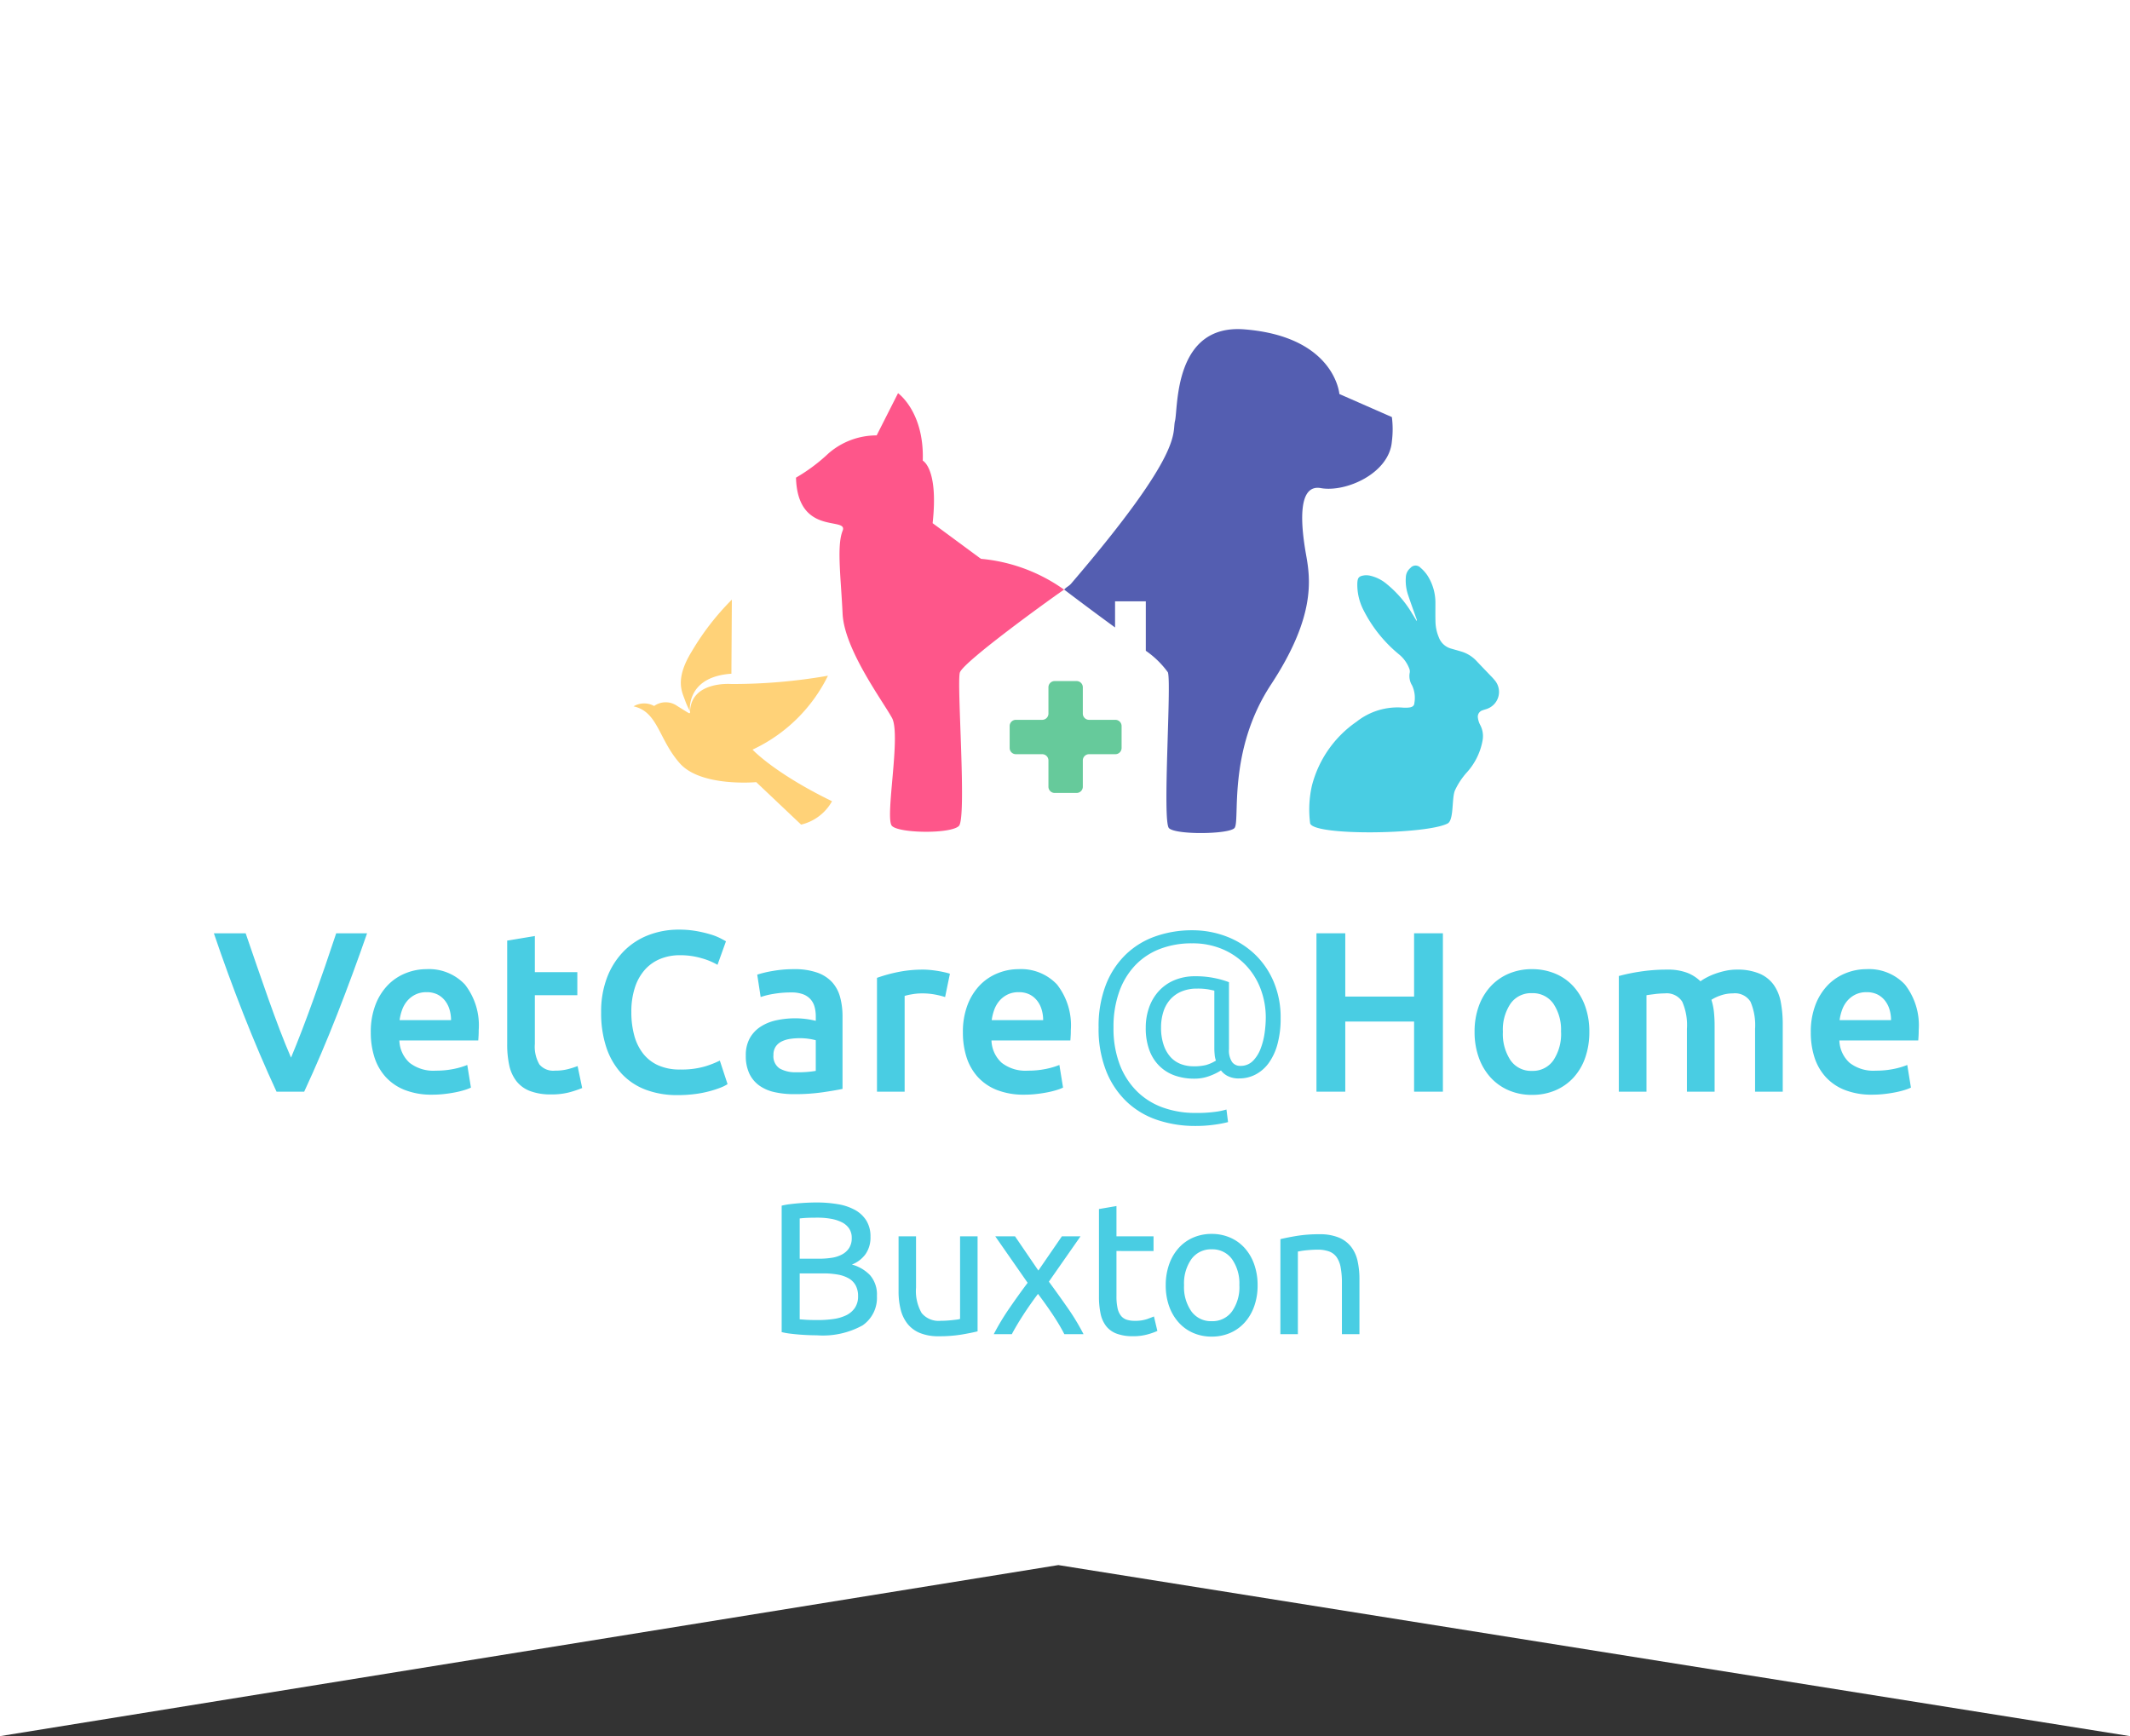 <?xml version="1.0" encoding="UTF-8"?> <svg xmlns="http://www.w3.org/2000/svg" width="249" height="203" viewBox="0 0 249 203"><rect x="0" y="0" width="249" height="203" fill="#333333" stroke="none"/><g id="Group_292" data-name="Group 292" transform="translate(-836 -10)"><path id="Path_44" data-name="Path 44" d="M0-10H249V193L123.719,173,0,193Z" transform="translate(836 20)" fill="#fff"></path><g id="Group_255" data-name="Group 255" transform="translate(0.486)"><g id="Group_28" data-name="Group 28" transform="translate(860.514 48.479)"><g id="Group_9" data-name="Group 9" transform="translate(93.031 41.155)"><path id="Path_25" data-name="Path 25" d="M0,1.454A.728.728,0,0,1,.726.727H3.8A.73.73,0,0,0,4.533,0V-3.078a.729.729,0,0,1,.728-.728H7.825a.73.73,0,0,1,.728.728V0a.73.73,0,0,0,.726.728h3.08a.728.728,0,0,1,.726.727V4.019a.729.729,0,0,1-.726.727H9.279a.728.728,0,0,0-.726.727V8.55a.729.729,0,0,1-.728.727H5.261a.728.728,0,0,1-.728-.727V5.473A.729.729,0,0,0,3.8,4.746H.726A.728.728,0,0,1,0,4.019Z" transform="translate(0 3.806)" fill="#66ca9b"></path></g><g id="Group_10" data-name="Group 10" transform="translate(99.401)"><path id="Path_26" data-name="Path 26" d="M.23,8.221C13.554-7.344,11.981-9.292,12.357-10.788s-.187-11.378,8.136-10.7c10.565.857,11.079,7.558,11.079,7.558l6.137,2.695a11.129,11.129,0,0,1,0,2.843c-.3,3.749-5.39,5.988-8.308,5.464s-2.233,4.939-1.71,7.858,1.048,7.258-4.117,15.117S20.023,36.105,19.3,36.832s-6.845.8-7.648,0,.323-17.054-.129-18.225a10.64,10.64,0,0,0-2.579-2.515V10.31H5.349v3.056C2.34,11.178-.6,8.938-.6,8.938c.271-.318.549-.386.832-.717" transform="translate(0.602 21.522)" fill="#545eb1"></path></g><g id="Group_11" data-name="Group 11" transform="translate(68.053 7.493)"><path id="Path_27" data-name="Path 27" d="M0,2.73A20.489,20.489,0,0,0,3.785-.092,8.545,8.545,0,0,1,9.429-2.209l2.5-4.938S15.01-4.968,14.819.743c0,0,1.859.9,1.153,7.311l5.647,4.168A19.777,19.777,0,0,1,31,15.589c.115.075.228.152.343.232l-.3.206c-1.821,1.262-11.329,8.148-11.877,9.461-.416,1,.822,17.026-.123,17.97s-6.953.869-7.822,0,1.09-10.647,0-12.635-5.58-8.017-5.774-12.188c-.184-3.975-.658-7.6-.088-9.432.026-.087.055-.173.088-.253C6.158,7.219.192,9.656,0,2.73" transform="translate(0 7.147)" fill="#fe568a"></path></g><g id="Group_12" data-name="Group 12" transform="translate(128.043 27.65)"><path id="Path_28" data-name="Path 28" d="M5.752,4.629c-.173.065-.355.105-.527.174a.779.779,0,0,0-.561.858,2.524,2.524,0,0,0,.267.853,2.768,2.768,0,0,1,.292,1.759,7.56,7.56,0,0,1-1.895,3.846A8.517,8.517,0,0,0,2,14.138c-.419.887-.105,3.492-.871,3.9-2.42,1.281-15.561,1.479-16.072,0a12.605,12.605,0,0,1,.21-4.436A13,13,0,0,1-9.512,6.135a7.72,7.72,0,0,1,5.39-1.643,3.764,3.764,0,0,0,.759-.014c.359-.037.591-.206.6-.509A3.425,3.425,0,0,0-3.026,1.9,2.082,2.082,0,0,1-3.3.392a.857.857,0,0,0-.047-.437A3.968,3.968,0,0,0-4.491-1.68,16.021,16.021,0,0,1-8.666-6.831a6.5,6.5,0,0,1-.763-3.21c.028-.647.167-.836.807-.93a2.025,2.025,0,0,1,.651.029,4.619,4.619,0,0,1,2.012,1.01A13,13,0,0,1-3.012-6.491c.182.286.354.579.531.868a.4.4,0,0,0-.029-.252c-.33-.937-.672-1.868-.987-2.811a5.242,5.242,0,0,1-.258-2.094,1.454,1.454,0,0,1,.531-1.053.782.782,0,0,1,1.179-.033,4.31,4.31,0,0,1,.833.938A5.91,5.91,0,0,1-.3-7.663c0,.724-.012,1.45.01,2.174A5.009,5.009,0,0,0,.1-3.721a2.132,2.132,0,0,0,1.392,1.3c.388.117.779.217,1.165.337a3.994,3.994,0,0,1,1.8,1.072C5.01-.421,5.575.158,6.132.745a7.618,7.618,0,0,1,.574.638,2.1,2.1,0,0,1-.954,3.245" transform="translate(15.059 12.118)" fill="#49cde3"></path></g><g id="Group_13" data-name="Group 13" transform="translate(54.59 31.634)"><path id="Path_29" data-name="Path 29" d="M.292,3.612c-.086-.22-.337-.645-.575-1.323C-.61,1.361-1.5-.124.505-3.388A30.415,30.415,0,0,1,5.2-9.456L5.147-.794C.3-.459.238,2.838.292,3.612" transform="translate(0.765 9.456)" fill="#ffd278"></path></g><g id="Group_14" data-name="Group 14" transform="translate(49.061 40.532)"><path id="Path_30" data-name="Path 30" d="M.666.978a2.317,2.317,0,0,1,2.7,0c1.549.963,1.393.894,1.488.793.015-.015.015-.047.007-.086C4.938-1.985,9.69-1.591,9.69-1.591A64.948,64.948,0,0,0,20.984-2.56a18.554,18.554,0,0,1-8.817,8.64s2.528,2.74,9.292,6.034a5.6,5.6,0,0,1-3.614,2.734L12.6,9.882s-6.463.6-8.943-2.211-2.541-6.03-5.4-6.651A2.427,2.427,0,0,1,.666.978" transform="translate(1.744 2.56)" fill="#ffd278"></path></g><g id="Group_15" data-name="Group 15" transform="translate(0 70.646)"><path id="Path_31" data-name="Path 31" d="M2.025,5.119Q.019.789-1.839-3.941T-5.3-13.4h3.716q.643,1.87,1.313,3.821T1.068-5.744Q1.735-3.862,2.407-2.1T3.72,1.136q.616-1.468,1.287-3.22T6.359-5.732q.682-1.9,1.353-3.849T9-13.4h3.61Q10.971-8.671,9.12-3.941T5.258,5.119Z" transform="translate(5.302 13.402)" fill="#49cde3"></path></g><g id="Group_16" data-name="Group 16" transform="translate(18.346 74.842)"><path id="Path_32" data-name="Path 32" d="M0,2.046A8.787,8.787,0,0,1,.547-1.188,6.823,6.823,0,0,1,2-3.5,6.013,6.013,0,0,1,4.089-4.889a6.441,6.441,0,0,1,2.4-.468A5.757,5.757,0,0,1,11-3.566,7.749,7.749,0,0,1,12.615,1.78c0,.178,0,.379-.014.6s-.022.423-.039.6H3.34A3.688,3.688,0,0,0,4.53,5.587a4.515,4.515,0,0,0,3.06.923A10.072,10.072,0,0,0,9.742,6.3a8.837,8.837,0,0,0,1.537-.455l.428,2.646a5.323,5.323,0,0,1-.735.281,10.408,10.408,0,0,1-1.07.267c-.4.08-.833.148-1.3.2a12.248,12.248,0,0,1-1.417.08,8.575,8.575,0,0,1-3.206-.547A5.968,5.968,0,0,1,1.737,7.245a6.268,6.268,0,0,1-1.31-2.3A9.391,9.391,0,0,1,0,2.046M9.381.6a4.265,4.265,0,0,0-.187-1.27,3.073,3.073,0,0,0-.549-1.042,2.587,2.587,0,0,0-.882-.7,2.818,2.818,0,0,0-1.242-.254,2.9,2.9,0,0,0-1.31.281,2.98,2.98,0,0,0-.948.735A3.39,3.39,0,0,0,3.661-.6,5.606,5.606,0,0,0,3.368.6Z" transform="translate(0 5.357)" fill="#49cde3"></path></g><g id="Group_17" data-name="Group 17" transform="translate(34.291 70.966)"><path id="Path_33" data-name="Path 33" d="M0,.148,3.234-.387V3.836H8.2v2.7H3.234v5.692a4.134,4.134,0,0,0,.535,2.406,2.116,2.116,0,0,0,1.817.721,5.933,5.933,0,0,0,1.563-.187,10.162,10.162,0,0,0,1.082-.348l.535,2.566a12.289,12.289,0,0,1-1.469.495,8.04,8.04,0,0,1-2.139.253,6.751,6.751,0,0,1-2.5-.4A3.681,3.681,0,0,1,1.07,16.571,4.6,4.6,0,0,1,.24,14.728,11.464,11.464,0,0,1,0,12.255Z" transform="translate(0 0.387)" fill="#49cde3"></path></g><g id="Group_18" data-name="Group 18" transform="translate(45.274 70.218)"><path id="Path_34" data-name="Path 34" d="M2.467,5.348a10.318,10.318,0,0,1-3.742-.641A7.411,7.411,0,0,1-4.081,2.824,8.447,8.447,0,0,1-5.845-.21a12.684,12.684,0,0,1-.614-4.117,11.124,11.124,0,0,1,.708-4.116,8.909,8.909,0,0,1,1.938-3.033A8.124,8.124,0,0,1-.927-13.359,9.739,9.739,0,0,1,2.627-14a11.429,11.429,0,0,1,2.084.174,14.812,14.812,0,0,1,1.631.388,6.753,6.753,0,0,1,1.15.453q.454.24.641.348L7.144-9.885a7.867,7.867,0,0,0-1.83-.763,8.854,8.854,0,0,0-2.58-.361,6.017,6.017,0,0,0-2.244.415,4.878,4.878,0,0,0-1.8,1.242A5.8,5.8,0,0,0-2.5-7.266a9.05,9.05,0,0,0-.428,2.913,10.282,10.282,0,0,0,.334,2.7A5.963,5.963,0,0,0-1.568.471,4.665,4.665,0,0,0,.2,1.86a6.068,6.068,0,0,0,2.566.495,9.746,9.746,0,0,0,2.913-.361,11.582,11.582,0,0,0,1.737-.681L8.32,4.066a4.608,4.608,0,0,1-.868.427,12.392,12.392,0,0,1-1.3.415,12.8,12.8,0,0,1-1.685.321,15.732,15.732,0,0,1-2,.12" transform="translate(6.459 14.002)" fill="#49cde3"></path></g><g id="Group_19" data-name="Group 19" transform="translate(62.185 74.842)"><path id="Path_35" data-name="Path 35" d="M1.559,0a7.922,7.922,0,0,1,2.7.4A4.3,4.3,0,0,1,6.009,1.523a4.217,4.217,0,0,1,.936,1.751,8.585,8.585,0,0,1,.281,2.258V14q-.748.16-2.258.387a23,23,0,0,1-3.408.228,10.311,10.311,0,0,1-2.3-.24A4.843,4.843,0,0,1-2.517,13.6a3.654,3.654,0,0,1-1.15-1.39A4.821,4.821,0,0,1-4.081,10.1a4.074,4.074,0,0,1,.468-2.032A3.839,3.839,0,0,1-2.344,6.722,5.492,5.492,0,0,1-.485,5.973a10.5,10.5,0,0,1,2.2-.227,10.005,10.005,0,0,1,1.122.066A10.483,10.483,0,0,1,4.1,6.041V5.506a4.216,4.216,0,0,0-.133-1.07,2.23,2.23,0,0,0-.468-.9,2.213,2.213,0,0,0-.882-.6,3.828,3.828,0,0,0-1.376-.214A12.106,12.106,0,0,0-.82,2.887a9.03,9.03,0,0,0-1.524.373l-.4-2.619A12.79,12.79,0,0,1-.954.214,14.054,14.054,0,0,1,1.559,0m.267,12.054a12.08,12.08,0,0,0,2.272-.16V8.311a6.573,6.573,0,0,0-.775-.16A7.333,7.333,0,0,0,2.2,8.071a7.591,7.591,0,0,0-1.082.08,3.4,3.4,0,0,0-.989.294,1.819,1.819,0,0,0-.708.6,1.681,1.681,0,0,0-.268.976,1.712,1.712,0,0,0,.723,1.591,3.715,3.715,0,0,0,1.95.441" transform="translate(4.081)" fill="#49cde3"></path></g><g id="Group_20" data-name="Group 20" transform="translate(77.521 74.895)"><path id="Path_36" data-name="Path 36" d="M2.2.887A10.451,10.451,0,0,0,1.092.606,8.142,8.142,0,0,0-.552.46,6.575,6.575,0,0,0-1.688.566a7.156,7.156,0,0,0-.842.187v11.2H-5.763V-1.359a17.838,17.838,0,0,1,2.338-.654A14.6,14.6,0,0,1-.311-2.321c.214,0,.463.014.749.04s.569.064.854.108.562.1.829.16.481.12.641.173Z" transform="translate(5.763 2.321)" fill="#49cde3"></path></g><g id="Group_21" data-name="Group 21" transform="translate(87.565 74.842)"><path id="Path_37" data-name="Path 37" d="M0,2.046A8.787,8.787,0,0,1,.547-1.188,6.823,6.823,0,0,1,2-3.5,6.013,6.013,0,0,1,4.089-4.889a6.441,6.441,0,0,1,2.4-.468A5.757,5.757,0,0,1,11-3.566,7.749,7.749,0,0,1,12.615,1.78c0,.178,0,.379-.014.6s-.022.423-.039.6H3.34A3.688,3.688,0,0,0,4.53,5.587a4.515,4.515,0,0,0,3.06.923A10.072,10.072,0,0,0,9.742,6.3a8.837,8.837,0,0,0,1.537-.455l.428,2.646a5.323,5.323,0,0,1-.735.281,10.408,10.408,0,0,1-1.07.267c-.4.08-.833.148-1.3.2a12.248,12.248,0,0,1-1.417.08,8.575,8.575,0,0,1-3.206-.547A5.979,5.979,0,0,1,1.737,7.245a6.268,6.268,0,0,1-1.31-2.3A9.391,9.391,0,0,1,0,2.046M9.381.6a4.265,4.265,0,0,0-.187-1.27,3.073,3.073,0,0,0-.549-1.042,2.587,2.587,0,0,0-.882-.7,2.818,2.818,0,0,0-1.242-.254,2.9,2.9,0,0,0-1.31.281,2.98,2.98,0,0,0-.948.735A3.39,3.39,0,0,0,3.661-.6,5.606,5.606,0,0,0,3.368.6Z" transform="translate(0 5.357)" fill="#49cde3"></path></g><g id="Group_22" data-name="Group 22" transform="translate(103.434 70.299)"><path id="Path_38" data-name="Path 38" d="M4.543,4.787a2.787,2.787,0,0,1-1.376-.294,2.247,2.247,0,0,1-.761-.641,6.888,6.888,0,0,1-1.31.641,4.987,4.987,0,0,1-1.817.321A6.783,6.783,0,0,1-2.98,4.452a4.865,4.865,0,0,1-1.791-1.1A5.006,5.006,0,0,1-5.96,1.5a7.392,7.392,0,0,1-.428-2.645A7.005,7.005,0,0,1-6-3.5,5.576,5.576,0,0,1-4.878-5.409,5.156,5.156,0,0,1-3.06-6.692,6.168,6.168,0,0,1-.588-7.16a10.726,10.726,0,0,1,2.312.228,10.277,10.277,0,0,1,1.617.467v7.83a2.429,2.429,0,0,0,.361,1.5,1.15,1.15,0,0,0,.948.455,2.008,2.008,0,0,0,1.484-.575A4.073,4.073,0,0,0,7.042,1.3,8.29,8.29,0,0,0,7.51-.545a13.3,13.3,0,0,0,.133-1.777,9.429,9.429,0,0,0-.587-3.314A8.231,8.231,0,0,0,5.359-8.4a8.178,8.178,0,0,0-2.713-1.9,8.9,8.9,0,0,0-3.635-.709,10.278,10.278,0,0,0-3.742.655A7.907,7.907,0,0,0-7.617-8.443,8.7,8.7,0,0,0-9.488-5.355a12.129,12.129,0,0,0-.669,4.182,11.864,11.864,0,0,0,.735,4.357A8.844,8.844,0,0,0-7.4,6.31,8.277,8.277,0,0,0-4.371,8.195a11.157,11.157,0,0,0,3.782.627,15.86,15.86,0,0,0,2.445-.146,8,8,0,0,0,1.19-.254l.187,1.47a13.165,13.165,0,0,1-1.523.294,15.591,15.591,0,0,1-2.3.159,13.848,13.848,0,0,1-4.384-.681,9.661,9.661,0,0,1-3.595-2.11A10.086,10.086,0,0,1-11,3.958a13.377,13.377,0,0,1-.9-5.131,13.39,13.39,0,0,1,.855-5A9.937,9.937,0,0,1-8.7-9.725a9.486,9.486,0,0,1,3.476-2.112,12.767,12.767,0,0,1,4.236-.7,11.151,11.151,0,0,1,4.022.721,9.956,9.956,0,0,1,3.3,2.058A9.6,9.6,0,0,1,8.565-6.519a10.651,10.651,0,0,1,.815,4.25A11.319,11.319,0,0,1,9.007.792,6.752,6.752,0,0,1,7.977,3,4.436,4.436,0,0,1,6.441,4.332a4.068,4.068,0,0,1-1.9.455M-.829,3.37a5.988,5.988,0,0,0,1.47-.146A4.48,4.48,0,0,0,1.817,2.7,2.536,2.536,0,0,1,1.67,2.02c-.026-.275-.04-.511-.04-.708V-5.476c-.142-.036-.375-.084-.7-.148A7.413,7.413,0,0,0-.4-5.716a4.587,4.587,0,0,0-1.8.333,3.639,3.639,0,0,0-1.323.936A3.93,3.93,0,0,0-4.33-3,6.027,6.027,0,0,0-4.6-1.174,6.253,6.253,0,0,0-4.3.858a4.016,4.016,0,0,0,.8,1.417A3.106,3.106,0,0,0-2.3,3.1a4.057,4.057,0,0,0,1.47.267" transform="translate(11.894 12.532)" fill="#49cde3"></path></g><path id="Path_40" data-name="Path 40" d="M3.154,0H6.522V18.521H3.154v-8.2H-4.89v8.2H-8.258V0H-4.89V7.4H3.154Z" transform="translate(137.155 70.646)" fill="#49cde3"></path><g id="Group_25" data-name="Group 25" transform="translate(147.381 74.842)"><path id="Path_41" data-name="Path 41" d="M3.708,2.024a9.017,9.017,0,0,1-.481,3.02A6.688,6.688,0,0,1,1.865,7.37a6.137,6.137,0,0,1-2.125,1.5A6.854,6.854,0,0,1-3,9.4a6.765,6.765,0,0,1-2.727-.535,6.174,6.174,0,0,1-2.112-1.5A6.843,6.843,0,0,1-9.213,5.044a8.777,8.777,0,0,1-.495-3.02A8.677,8.677,0,0,1-9.213-.983,6.74,6.74,0,0,1-7.824-3.294,6.145,6.145,0,0,1-5.7-4.778,6.85,6.85,0,0,1-3-5.3a6.958,6.958,0,0,1,2.713.521A5.976,5.976,0,0,1,1.837-3.294,6.868,6.868,0,0,1,3.213-.983a8.677,8.677,0,0,1,.495,3.007m-3.314,0a5.449,5.449,0,0,0-.9-3.3A2.924,2.924,0,0,0-3-2.492,2.924,2.924,0,0,0-5.5-1.276a5.449,5.449,0,0,0-.9,3.3,5.559,5.559,0,0,0,.9,3.34A2.912,2.912,0,0,0-3,6.594,2.912,2.912,0,0,0-.5,5.364a5.559,5.559,0,0,0,.9-3.34" transform="translate(9.708 5.299)" fill="#49cde3"></path></g><g id="Group_26" data-name="Group 26" transform="translate(164.242 74.895)"><path id="Path_42" data-name="Path 42" d="M2.2,1.913a6.819,6.819,0,0,0-.547-3.167A2.139,2.139,0,0,0-.391-2.228a9.717,9.717,0,0,0-1.176.079q-.641.081-.962.134V9.263H-5.763V-4.26a21.5,21.5,0,0,1,2.445-.509,20.316,20.316,0,0,1,3.194-.24,6.372,6.372,0,0,1,2.366.375,4.576,4.576,0,0,1,1.537.989A6.169,6.169,0,0,1,4.526-4.1a7.731,7.731,0,0,1,1.016-.441,9.344,9.344,0,0,1,1.19-.334A6.034,6.034,0,0,1,8-5.009a6.65,6.65,0,0,1,2.685.468,3.94,3.94,0,0,1,1.657,1.309A5.1,5.1,0,0,1,13.173-1.2,13.986,13.986,0,0,1,13.4,1.406V9.263H10.166V1.913a6.958,6.958,0,0,0-.535-3.167,2.133,2.133,0,0,0-2.058-.974,4.271,4.271,0,0,0-1.47.253,4.838,4.838,0,0,0-1.042.495A7.168,7.168,0,0,1,5.355-.064a14.97,14.97,0,0,1,.08,1.6V9.263H2.2Z" transform="translate(5.763 5.009)" fill="#49cde3"></path></g><g id="Group_27" data-name="Group 27" transform="translate(186.684 74.842)"><path id="Path_43" data-name="Path 43" d="M0,2.046A8.787,8.787,0,0,1,.547-1.188,6.8,6.8,0,0,1,2-3.5,6.013,6.013,0,0,1,4.089-4.889a6.441,6.441,0,0,1,2.4-.468A5.757,5.757,0,0,1,11-3.566,7.749,7.749,0,0,1,12.615,1.78c0,.178,0,.379-.014.6s-.022.423-.04.6H3.34A3.682,3.682,0,0,0,4.53,5.587a4.515,4.515,0,0,0,3.06.923A10.082,10.082,0,0,0,9.742,6.3a8.837,8.837,0,0,0,1.537-.455l.427,2.646a5.225,5.225,0,0,1-.734.281,10.408,10.408,0,0,1-1.07.267c-.4.08-.833.148-1.3.2a12.248,12.248,0,0,1-1.417.08,8.575,8.575,0,0,1-3.206-.547A5.968,5.968,0,0,1,1.737,7.245a6.248,6.248,0,0,1-1.31-2.3A9.391,9.391,0,0,1,0,2.046M9.381.6a4.265,4.265,0,0,0-.187-1.27,3.073,3.073,0,0,0-.549-1.042,2.6,2.6,0,0,0-.882-.7,2.818,2.818,0,0,0-1.242-.254,2.9,2.9,0,0,0-1.31.281,2.98,2.98,0,0,0-.948.735A3.336,3.336,0,0,0,3.661-.6,5.606,5.606,0,0,0,3.368.6Z" transform="translate(0 5.357)" fill="#49cde3"></path></g></g><path id="Path_373" data-name="Path 373" d="M6.006.132q-.462,0-1-.022T3.927.044Q3.388,0,2.86-.066a8.193,8.193,0,0,1-.968-.176V-15.026A8.193,8.193,0,0,1,2.86-15.2q.528-.066,1.067-.11t1.067-.066q.528-.022.99-.022a14.655,14.655,0,0,1,2.475.2,6.246,6.246,0,0,1,2,.671,3.625,3.625,0,0,1,1.331,1.243,3.488,3.488,0,0,1,.484,1.892,3.369,3.369,0,0,1-.594,2.057A3.571,3.571,0,0,1,10.1-8.14a4.6,4.6,0,0,1,2.134,1.254,3.436,3.436,0,0,1,.792,2.42,3.9,3.9,0,0,1-1.683,3.443A9.614,9.614,0,0,1,6.006.132ZM4-7.106v5.368q.242.022.572.044.286.022.671.033t.891.011a12.683,12.683,0,0,0,1.793-.121A5.045,5.045,0,0,0,9.416-2.2a2.6,2.6,0,0,0,1.023-.858,2.36,2.36,0,0,0,.385-1.386,2.581,2.581,0,0,0-.286-1.265,2.124,2.124,0,0,0-.825-.825,3.969,3.969,0,0,0-1.287-.44,9.665,9.665,0,0,0-1.672-.132ZM4-8.822H6.248a9.693,9.693,0,0,0,1.5-.11,3.68,3.68,0,0,0,1.221-.4,2.228,2.228,0,0,0,.814-.748,2.117,2.117,0,0,0,.3-1.166,1.924,1.924,0,0,0-.308-1.111,2.225,2.225,0,0,0-.847-.726,4.578,4.578,0,0,0-1.265-.407,8.6,8.6,0,0,0-1.54-.132q-.814,0-1.276.022T4-13.53ZM24.794-.33q-.7.176-1.859.374a15.977,15.977,0,0,1-2.673.2A5.665,5.665,0,0,1,18.04-.143a3.588,3.588,0,0,1-1.452-1.089A4.421,4.421,0,0,1,15.8-2.893a8.661,8.661,0,0,1-.242-2.123V-11.44H17.6v5.984a5.188,5.188,0,0,0,.66,2.992,2.571,2.571,0,0,0,2.222.9q.33,0,.682-.022t.66-.055q.308-.033.561-.066a1.65,1.65,0,0,0,.363-.077V-11.44h2.046ZM34.936,0q-.242-.484-.594-1.078T33.572-2.3q-.418-.627-.858-1.243t-.858-1.166q-.418.55-.858,1.177t-.847,1.254q-.407.627-.759,1.221T28.8,0H26.686a28.018,28.018,0,0,1,1.837-3.047Q29.59-4.6,30.646-6.006L26.862-11.44h2.31l2.728,4,2.75-4h2.178l-3.7,5.3q1.056,1.43,2.167,3.025A26.247,26.247,0,0,1,37.18,0ZM41.03-11.44h4.334v1.716H41.03v5.28a6.346,6.346,0,0,0,.132,1.419,2.132,2.132,0,0,0,.4.88,1.425,1.425,0,0,0,.66.451,2.925,2.925,0,0,0,.924.132,4.346,4.346,0,0,0,1.485-.209q.561-.209.781-.3l.4,1.694a7.6,7.6,0,0,1-1.078.385,6.13,6.13,0,0,1-1.76.231,5.335,5.335,0,0,1-1.925-.3A2.8,2.8,0,0,1,39.82-.946a3.568,3.568,0,0,1-.649-1.463,9.644,9.644,0,0,1-.187-2.013V-14.63l2.046-.352Zm16.5,5.72a7.237,7.237,0,0,1-.4,2.464,5.635,5.635,0,0,1-1.111,1.892A4.887,4.887,0,0,1,54.318-.143a5.364,5.364,0,0,1-2.156.429,5.364,5.364,0,0,1-2.156-.429,4.887,4.887,0,0,1-1.7-1.221A5.635,5.635,0,0,1,47.19-3.256a7.237,7.237,0,0,1-.4-2.464,7.262,7.262,0,0,1,.4-2.453,5.615,5.615,0,0,1,1.111-1.9,4.887,4.887,0,0,1,1.7-1.221,5.364,5.364,0,0,1,2.156-.429,5.364,5.364,0,0,1,2.156.429,4.887,4.887,0,0,1,1.705,1.221,5.615,5.615,0,0,1,1.111,1.9A7.263,7.263,0,0,1,57.53-5.72Zm-2.134,0a4.922,4.922,0,0,0-.869-3.069,2.821,2.821,0,0,0-2.365-1.133A2.821,2.821,0,0,0,49.8-8.789a4.922,4.922,0,0,0-.869,3.069A4.922,4.922,0,0,0,49.8-2.651a2.821,2.821,0,0,0,2.365,1.133,2.821,2.821,0,0,0,2.365-1.133A4.922,4.922,0,0,0,55.4-5.72Zm4.8-5.39q.7-.176,1.87-.374a16.179,16.179,0,0,1,2.684-.2,5.8,5.8,0,0,1,2.266.385,3.544,3.544,0,0,1,1.441,1.078,4.169,4.169,0,0,1,.759,1.661,9.637,9.637,0,0,1,.22,2.134V0H67.386V-5.984a9.767,9.767,0,0,0-.143-1.8A3.05,3.05,0,0,0,66.77-9a1.872,1.872,0,0,0-.88-.671,3.866,3.866,0,0,0-1.364-.209q-.33,0-.682.022t-.671.055q-.319.033-.572.077t-.363.066V0H60.192Z" transform="translate(925 166)" fill="#49cde3"></path></g></g></svg> 